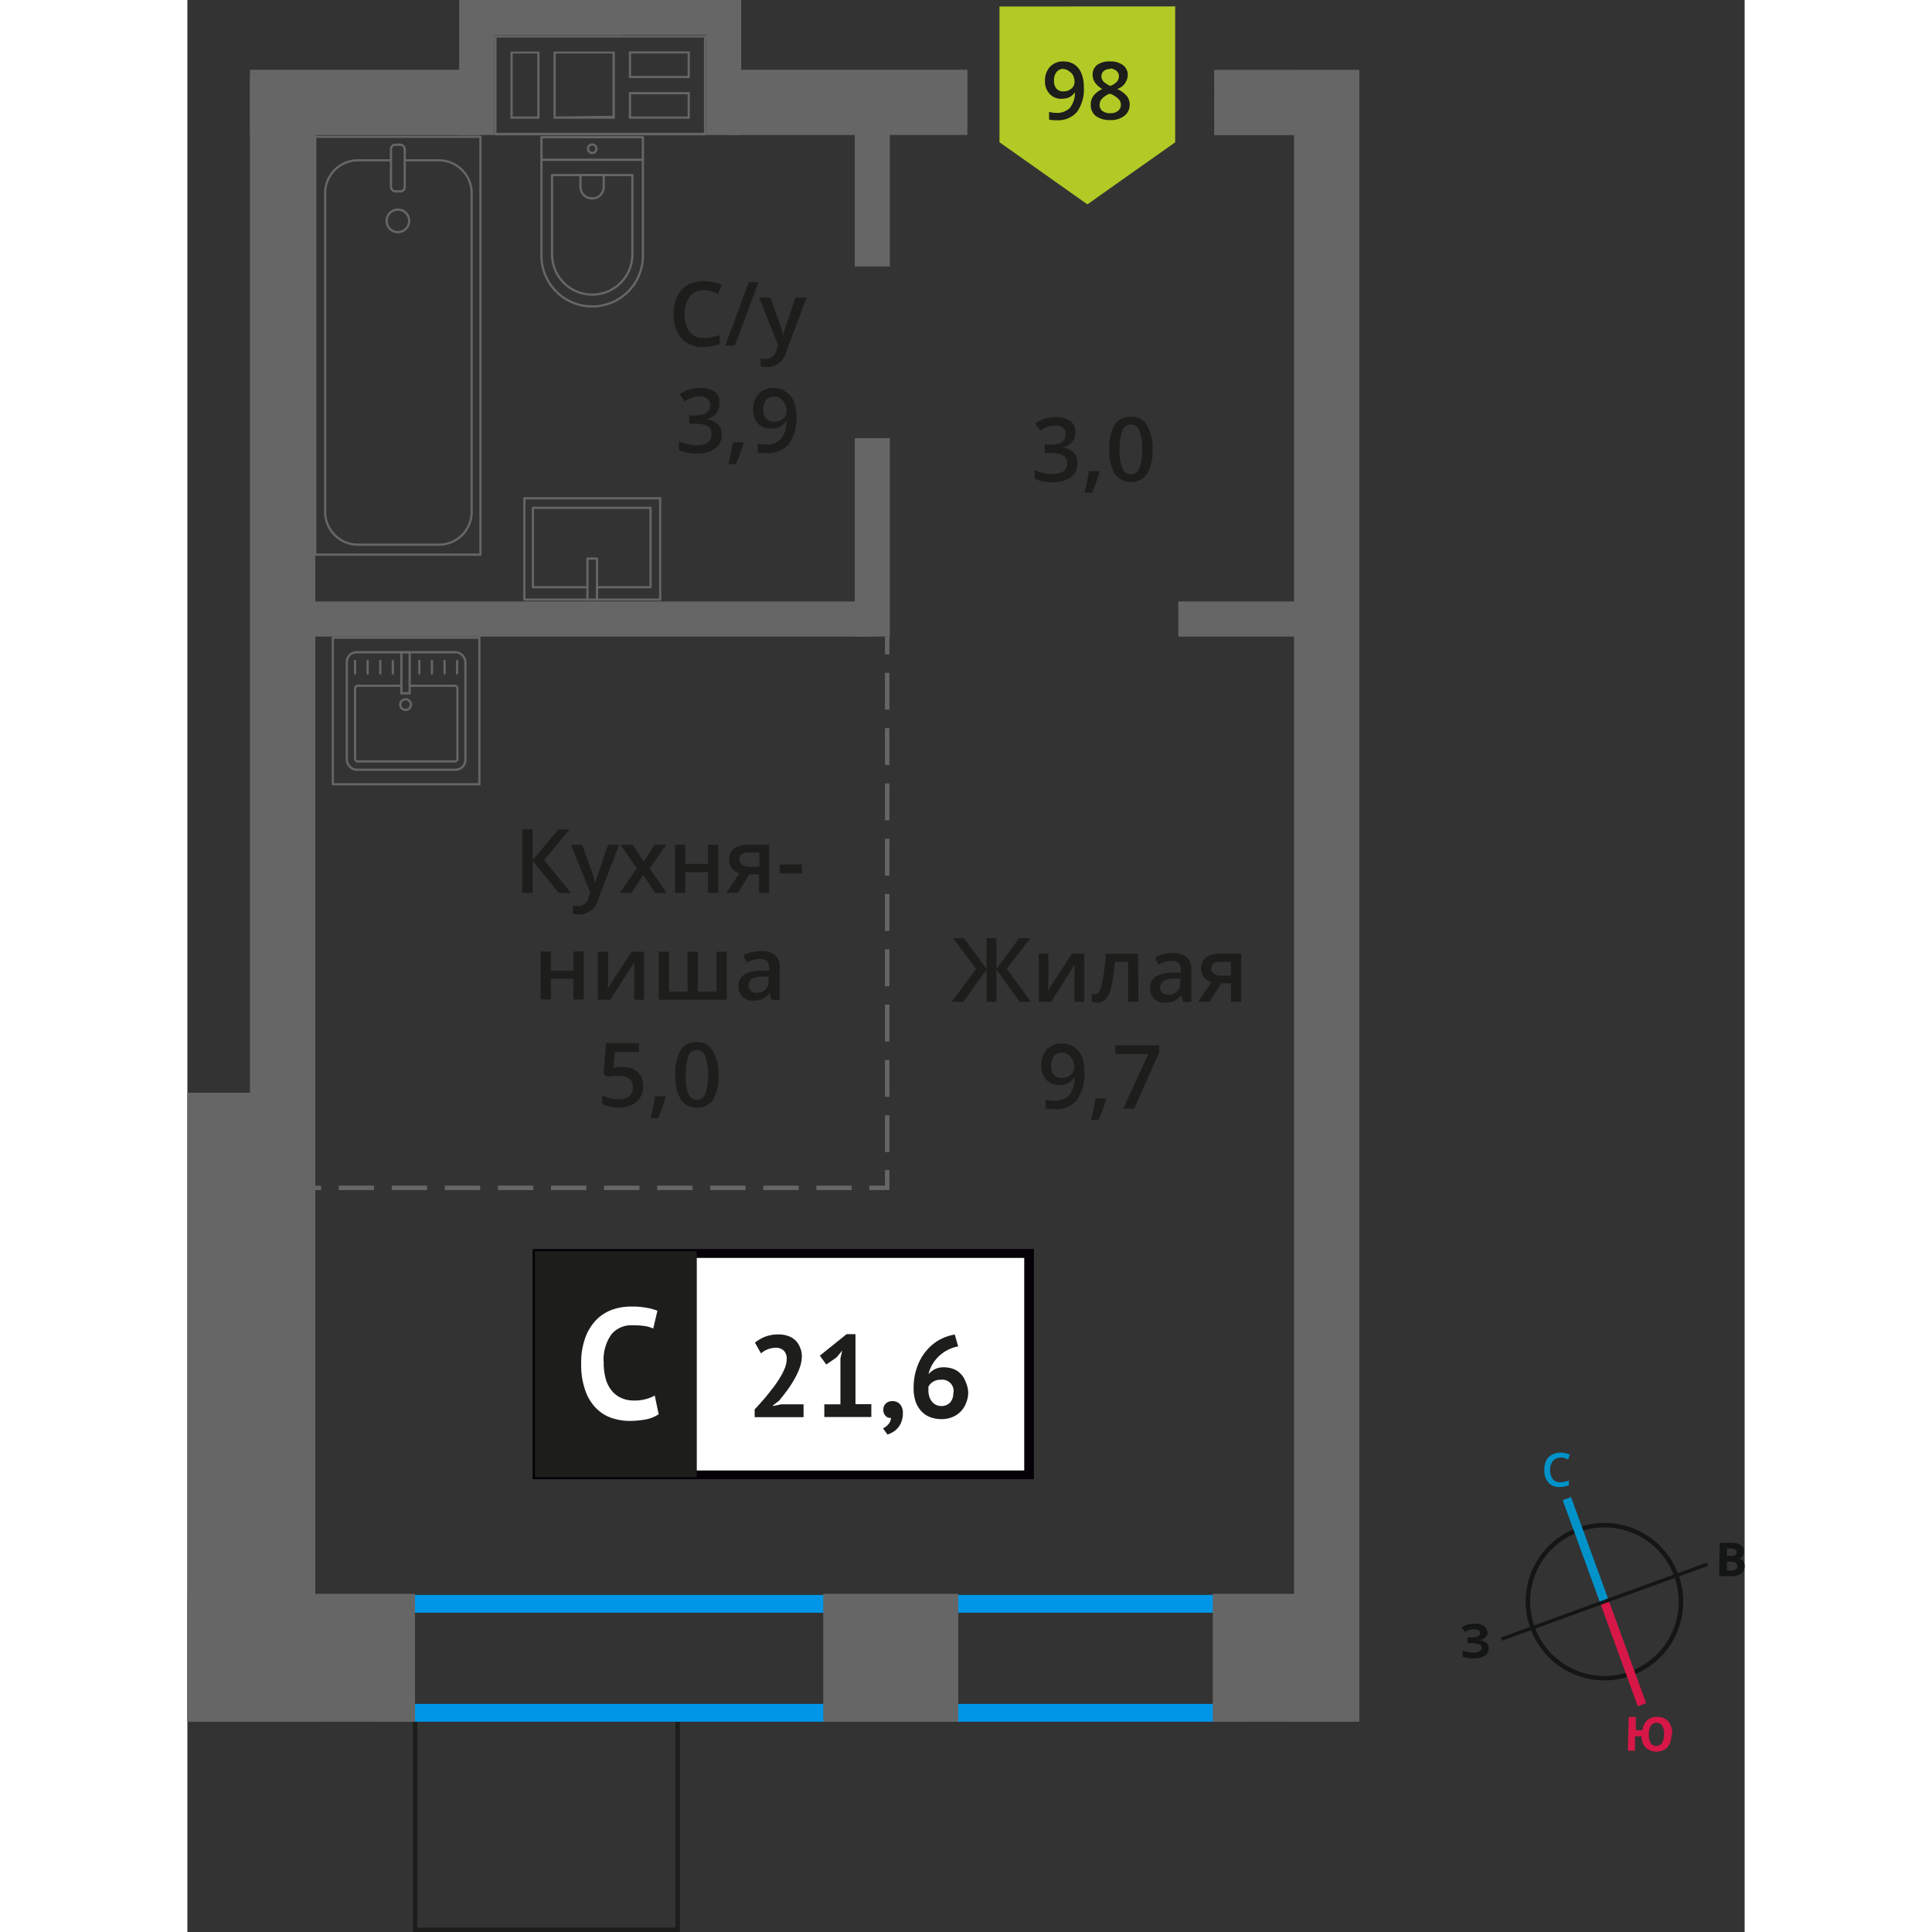 <svg xmlns="http://www.w3.org/2000/svg"   viewBox="0 0 174.86 216.94" width="200" height="200"><rect x="0" y="0" width="174.86" height="216.94" fill="#333333" stroke="none"/><defs><style>.cls-1,.cls-10,.cls-18,.cls-2,.cls-3,.cls-7,.cls-8,.cls-9{fill:none;}.cls-1{stroke:#141515;}.cls-1,.cls-10,.cls-2,.cls-3,.cls-7,.cls-8,.cls-9{stroke-miterlimit:10;}.cls-1,.cls-10,.cls-17,.cls-7,.cls-8,.cls-9{stroke-width:0.5px;}.cls-2{stroke:#0093ca;}.cls-3{stroke:#d61747;}.cls-4{fill:#141515;}.cls-5{fill:#0093ca;}.cls-6{fill:#d61747;}.cls-17,.cls-7{stroke:#1d1d1b;}.cls-10,.cls-18,.cls-8,.cls-9{stroke:#666;}.cls-9{stroke-dasharray:4.14 2.07;}.cls-10{stroke-dasharray:3.97 1.99;}.cls-11{fill:#0096e7;}.cls-12{fill:#666;}.cls-13{fill:#b2ca25;fill-rule:evenodd;}.cls-14,.cls-17{fill:#1d1d1b;}.cls-15{fill:#fff;}.cls-16{fill:#050007;}.cls-17{stroke-miterlimit:22.93;}.cls-18{stroke-linecap:round;stroke-linejoin:round;stroke-width:0.25px;}</style></defs><g id="bathroon"><path class="cls-1" d="M156.18,171.78a8.59,8.59,0,1,1-5.13,11,8.56,8.56,0,0,1,5.13-11Z"/><line class="cls-2" x1="154.9" y1="168.28" x2="159.12" y2="179.85"/><line class="cls-3" x1="163.33" y1="191.42" x2="159.12" y2="179.85"/><polygon class="cls-4" points="147.48 183.88 159.05 179.66 159.18 180.03 147.61 184.24 147.48 183.88"/><polygon class="cls-4" points="170.62 175.46 159.05 179.66 159.18 180.03 170.76 175.83 170.62 175.46"/><path class="cls-5" d="M154.13,163.69a1,1,0,0,0-.83.41,1.61,1.61,0,0,0-.28,1,1.67,1.67,0,0,0,.31,1,1,1,0,0,0,.86.34,1.78,1.78,0,0,0,.47-.06,3.47,3.47,0,0,0,.46-.13v.53a2.74,2.74,0,0,1-1,.19,1.59,1.59,0,0,1-1.28-.48,2,2,0,0,1-.47-1.42,2.45,2.45,0,0,1,.18-1,1.58,1.58,0,0,1,.61-.69,2,2,0,0,1,1-.26,2.68,2.68,0,0,1,1.08.22l-.21.53a4.3,4.3,0,0,0-.41-.16,2.32,2.32,0,0,0-.46-.06Z"/><path class="cls-6" d="M166.64,194.81a2.18,2.18,0,0,1-.47,1.42,1.83,1.83,0,0,1-2.43,0,1.88,1.88,0,0,1-.46-1.27h-.73l0,1.62-.8,0,.09-3.78.8,0,0,1.49.75,0a1.73,1.73,0,0,1,.54-1.14,1.65,1.65,0,0,1,1.16-.36,1.52,1.52,0,0,1,1.23.54,2.12,2.12,0,0,1,.4,1.45Zm-2.54-.06a1.8,1.8,0,0,0,.19.95.73.73,0,0,0,.62.34c.58,0,.88-.4.9-1.25a1.67,1.67,0,0,0-.2-1,.71.71,0,0,0-.62-.34.76.76,0,0,0-.65.31,1.87,1.87,0,0,0-.24,1Z"/><path class="cls-4" d="M172.06,173.23h1.19a2.31,2.31,0,0,1,1.15.23.76.76,0,0,1,.37.73,1,1,0,0,1-.15.56.62.62,0,0,1-.43.25v0a.8.8,0,0,1,.51.29,1.09,1.09,0,0,1-.21,1.39,1.63,1.63,0,0,1-1,.3H172Zm.81,1.49h.46a.91.91,0,0,0,.47-.1c.11-.07.14-.17.14-.34a.35.35,0,0,0-.15-.31.93.93,0,0,0-.51-.1h-.41Zm0,.63v1h.51a.74.74,0,0,0,.49-.12.49.49,0,0,0,.16-.39c0-.3-.22-.47-.66-.48Z"/><path class="cls-4" d="M146,183.26a.74.74,0,0,1-.27.6,1.14,1.14,0,0,1-.69.31h0a1.54,1.54,0,0,1,.8.29.76.76,0,0,1,.29.61,1,1,0,0,1-.42.83,2,2,0,0,1-1.17.31,3.59,3.59,0,0,1-1.34-.19v-.68a3,3,0,0,0,.57.18,3.24,3.24,0,0,0,.62.05c.62,0,.94-.18.94-.55a.42.42,0,0,0-.31-.39,2.58,2.58,0,0,0-.91-.13h-.36v-.63H144a3,3,0,0,0,.88-.11.43.43,0,0,0,.27-.39.4.4,0,0,0-.17-.31,1,1,0,0,0-.53-.11,1.82,1.82,0,0,0-1,.31l-.36-.52a2.5,2.5,0,0,1,.7-.33,3.73,3.73,0,0,1,.79-.09,1.71,1.71,0,0,1,1,.25.8.8,0,0,1,.38.67Z"/><rect class="cls-7" x="25.56" y="192.87" width="29.48" height="23.82" transform="translate(80.61 409.56) rotate(-180)"/><line class="cls-8" x1="78.58" y1="71.48" x2="78.58" y2="73.48"/><line class="cls-9" x1="78.58" y1="75.55" x2="78.58" y2="130.35"/><polyline class="cls-8" points="78.58 131.38 78.58 133.38 76.58 133.38"/><line class="cls-10" x1="74.6" y1="133.38" x2="16.01" y2="133.38"/><line class="cls-8" x1="15.02" y1="133.38" x2="13.02" y2="133.38"/><path class="cls-11" d="M116.33,181.09v10.24H23.65V181.09h92.68m2-2H21.65v14.24h96.68V179.09Z"/><rect class="cls-12" y="178.97" width="25.56" height="14.36" transform="translate(25.56 372.3) rotate(-180)"/><rect class="cls-12" x="71.4" y="178.97" width="15.16" height="14.36" transform="translate(157.96 372.3) rotate(-180)"/><rect class="cls-12" x="115.14" y="178.97" width="15.46" height="14.36" transform="translate(245.74 372.3) rotate(-180)"/><rect class="cls-12" x="-28.13" y="150.83" width="70.63" height="14.36" transform="matrix(0, -1, 1, 0, -150.83, 165.2)"/><rect class="cls-12" x="69.42" y="20.47" width="14.97" height="3.94" transform="translate(54.47 99.34) rotate(-90)"/><rect class="cls-12" x="65.76" y="58.37" width="22.28" height="3.94" transform="translate(16.57 137.24) rotate(-90)"/><rect class="cls-12" x="12.13" y="67.54" width="64.76" height="3.94" transform="translate(89.01 139.02) rotate(-180)"/><rect class="cls-12" x="111.27" y="67.54" width="15.96" height="3.94" transform="translate(238.5 139.02) rotate(-180)"/><rect class="cls-12" x="7.03" y="7.83" width="25.74" height="7.33" transform="translate(39.8 22.99) rotate(179.99)"/><rect class="cls-12" x="60.69" y="7.83" width="26.9" height="7.33" transform="matrix(-1, 0, 0, -1, 148.28, 22.99)"/><rect class="cls-12" x="115.3" y="7.83" width="16.3" height="7.33" transform="translate(246.9 22.98) rotate(179.99)"/><rect class="cls-12" x="-53.71" y="69.26" width="128.82" height="7.33" transform="translate(83.62 62.23) rotate(90)"/><rect class="cls-12" x="35.52" y="97.26" width="184.82" height="7.33" transform="translate(228.86 -27.01) rotate(90)"/><path class="cls-12" d="M58,4.21v10.7H34.71V4.21H58M41.11,13.33H48V5.79H41.11v7.54m-1.57,0V5.79H36.28v7.54h3.26M56.42,8.77v-3H49.57v3h6.85m0,4.56v-3H49.57v3h6.85M58.25,4H34.46v11.2H58.25V4ZM41.36,13.08V6h6.38v7Zm-2.07,0H36.53V6h2.76v7ZM56.17,8.52H49.82V6h6.35V8.52Zm0,4.56H49.82V10.59h6.35v2.49Z"/><rect class="cls-12" x="52.63" y="5.61" width="15.16" height="3.94" transform="translate(67.8 -52.63) rotate(90)"/><rect class="cls-12" x="24.91" y="5.61" width="15.16" height="3.94" transform="translate(40.07 -24.91) rotate(90)"/><rect class="cls-12" x="31.5" width="29.13" height="3.94" transform="translate(92.13 3.94) rotate(-180)"/><rect class="cls-12" x="31.5" width="17.2" height="3.94" transform="translate(80.2 3.94) rotate(-180)"/><polygon class="cls-13" points="110.92 15.98 110.92 15.98 105.99 19.46 101.06 22.95 96.13 19.46 91.2 15.98 91.19 15.98 91.19 15.98 91.19 0.73 110.92 0.72 110.92 15.97 110.92 15.98"/><path class="cls-14" d="M100.66,9.73a4.39,4.39,0,0,1-.76,2.83,2.79,2.79,0,0,1-2.31.94,3.27,3.27,0,0,1-.83-.07v-.87a2.63,2.63,0,0,0,.78.11,2,2,0,0,0,1.56-.56,2.71,2.71,0,0,0,.56-1.76h0a1.6,1.6,0,0,1-.62.57,2.13,2.13,0,0,1-.86.17,1.7,1.7,0,0,1-1.34-.53A2,2,0,0,1,96.3,9.1a2.26,2.26,0,0,1,.56-1.6,2,2,0,0,1,1.54-.6,2.17,2.17,0,0,1,1.2.34,2.14,2.14,0,0,1,.79,1A3.86,3.86,0,0,1,100.66,9.73Zm-2.24-2a1,1,0,0,0-.82.35,1.51,1.51,0,0,0-.29,1,1.29,1.29,0,0,0,.27.87,1,1,0,0,0,.81.31,1.25,1.25,0,0,0,.87-.31.94.94,0,0,0,.36-.73,1.77,1.77,0,0,0-.15-.73A1.22,1.22,0,0,0,99,8,1,1,0,0,0,98.42,7.76Z"/><path class="cls-14" d="M103.62,6.9a2.27,2.27,0,0,1,1.45.42,1.38,1.38,0,0,1,.53,1.13A1.75,1.75,0,0,1,104.41,10a3.07,3.07,0,0,1,1.08.79,1.53,1.53,0,0,1,.32.94,1.56,1.56,0,0,1-.59,1.27,2.4,2.4,0,0,1-1.58.48,2.56,2.56,0,0,1-1.62-.45,1.53,1.53,0,0,1-.58-1.27,1.63,1.63,0,0,1,.3-1,2.52,2.52,0,0,1,1-.76,2.62,2.62,0,0,1-.84-.75,1.64,1.64,0,0,1-.25-.88,1.32,1.32,0,0,1,.55-1.11A2.29,2.29,0,0,1,103.62,6.9Zm-1.19,4.85a.87.87,0,0,0,.32.71,1.38,1.38,0,0,0,.87.25,1.34,1.34,0,0,0,.88-.26.88.88,0,0,0,.32-.71.91.91,0,0,0-.29-.65,2.72,2.72,0,0,0-.88-.55l-.13,0a2.22,2.22,0,0,0-.83.56A1,1,0,0,0,102.43,11.75Zm1.18-4a1,1,0,0,0-.7.22.71.71,0,0,0-.27.59.8.8,0,0,0,.1.41.84.84,0,0,0,.28.32,3.28,3.28,0,0,0,.62.36,2.25,2.25,0,0,0,.75-.49.91.91,0,0,0,.21-.6.71.71,0,0,0-.27-.59A1.09,1.09,0,0,0,103.61,7.7Z"/><rect class="cls-15" x="39.27" y="140.75" width="54.7" height="24.87"/><path class="cls-16" d="M94,141.25H39.86v23.87H94Zm-54.64-1H95.05v25.85H38.77V140.26Z"/><rect class="cls-17" x="39.27" y="140.75" width="17.68" height="24.87"/><path class="cls-14" d="M69,152.22a4,4,0,0,1-.24,1.35,8,8,0,0,1-.62,1.33,12.32,12.32,0,0,1-.82,1.26c-.3.4-.59.78-.88,1.12l-.69.53v.07l.94-.19h2.5v1.44H63.7v-.88c.21-.21.44-.47.7-.76s.53-.6.79-.93.53-.66.78-1a12.43,12.43,0,0,0,.68-1.05,6.64,6.64,0,0,0,.48-1,3,3,0,0,0,.17-.94,1.29,1.29,0,0,0-.3-.88,1.26,1.26,0,0,0-1-.35,2.58,2.58,0,0,0-1.59.63l-.68-1.21a4.57,4.57,0,0,1,1.16-.67,4.1,4.1,0,0,1,1.52-.25,3.09,3.09,0,0,1,1,.16,2.29,2.29,0,0,1,.81.45,2.17,2.17,0,0,1,.53.75A2.62,2.62,0,0,1,69,152.22Z"/><path class="cls-14" d="M71.52,157.69h1.81v-5.15l.2-.89-.63.77-1.16.8-.72-1,3-2.41h1v7.86h1.78v1.44H71.52Z"/><path class="cls-14" d="M78.15,158.29a.9.9,0,0,1,.29-.7,1,1,0,0,1,.73-.26,1.09,1.09,0,0,1,.86.36,1.45,1.45,0,0,1,.31,1,2.57,2.57,0,0,1-.18,1,2.21,2.21,0,0,1-1,1.15,3.07,3.07,0,0,1-.55.24l-.5-.7a1.65,1.65,0,0,0,.62-.47,1.22,1.22,0,0,0,.28-.7.67.67,0,0,1-.56-.18A.89.89,0,0,1,78.15,158.29Z"/><path class="cls-14" d="M87.68,156.3a3.06,3.06,0,0,1-.22,1.18,2.67,2.67,0,0,1-.61,1,2.85,2.85,0,0,1-.94.64,3.23,3.23,0,0,1-1.22.23,3.6,3.6,0,0,1-1.25-.21,2.63,2.63,0,0,1-1-.65,3.07,3.07,0,0,1-.66-1.08,4.67,4.67,0,0,1-.23-1.52,6.82,6.82,0,0,1,.37-2.33,5.83,5.83,0,0,1,1-1.82,5.19,5.19,0,0,1,1.47-1.26,5.49,5.49,0,0,1,1.78-.63l.38,1.34a3.79,3.79,0,0,0-1.2.41,4.15,4.15,0,0,0-1,.72,4.29,4.29,0,0,0-.72.93,3.64,3.64,0,0,0-.41,1.06,2.22,2.22,0,0,1,.68-.55,2.16,2.16,0,0,1,1-.23,3.24,3.24,0,0,1,1.09.18,2.19,2.19,0,0,1,.84.55,2.32,2.32,0,0,1,.55.88A3.35,3.35,0,0,1,87.68,156.3Zm-1.65.09a1.28,1.28,0,0,0-1.43-1.46,1.54,1.54,0,0,0-.88.23,1.39,1.39,0,0,0-.51.55c0,.1,0,.18,0,.25v.21a2.21,2.21,0,0,0,.09.62,1.71,1.71,0,0,0,.27.54,1.14,1.14,0,0,0,.45.39,1.23,1.23,0,0,0,.65.16,1.3,1.3,0,0,0,1-.42A1.56,1.56,0,0,0,86,156.39Z"/><path class="cls-15" d="M52.92,158.8a3.73,3.73,0,0,1-1.43.58,9.51,9.51,0,0,1-1.78.17,6.33,6.33,0,0,1-2.1-.34,4.47,4.47,0,0,1-1.74-1.11,5.35,5.35,0,0,1-1.2-2,8.51,8.51,0,0,1-.45-3,8.14,8.14,0,0,1,.5-3,5.64,5.64,0,0,1,1.3-2,4.87,4.87,0,0,1,1.78-1.07,6.38,6.38,0,0,1,2-.32,9,9,0,0,1,1.78.14,5.94,5.94,0,0,1,1.2.33l-.47,2a3.5,3.5,0,0,0-1-.29,9.93,9.93,0,0,0-1.34-.08,2.92,2.92,0,0,0-2.34,1,4.89,4.89,0,0,0-.88,3.22,6.67,6.67,0,0,0,.21,1.73,3.58,3.58,0,0,0,.64,1.33,2.82,2.82,0,0,0,1.07.86,3.29,3.29,0,0,0,1.48.31,4.65,4.65,0,0,0,1.33-.16,3.94,3.94,0,0,0,1-.4Z"/><path class="cls-14" d="M43.08,100.26H41.7l-2.93-3.62v3.62H37.6V93.12h1.17v3.46l2.89-3.46h1.28l-2.89,3.45Z"/><path class="cls-14" d="M43.08,94.86h1.25l1.1,3.06a6.67,6.67,0,0,1,.33,1.23h0A5,5,0,0,1,46,98.5c.08-.25.49-1.47,1.24-3.64h1.24L46.13,101a2.19,2.19,0,0,1-2.1,1.68,3,3,0,0,1-.74-.08v-.91a2.61,2.61,0,0,0,.59.06,1.2,1.2,0,0,0,1.16-1l.2-.51Z"/><path class="cls-14" d="M50.46,97.5l-1.81-2.64H50l1.23,1.89,1.24-1.89h1.3L51.91,97.5l1.91,2.76h-1.3l-1.33-2-1.33,2h-1.3Z"/><path class="cls-14" d="M55.91,94.86V97h2.55V94.86H59.6v5.4H58.46V97.93H55.91v2.33H54.77v-5.4Z"/><path class="cls-14" d="M61.8,100.26H60.51L62,98.05a1.53,1.53,0,0,1-1.17-1.56,1.46,1.46,0,0,1,.54-1.2,2.41,2.41,0,0,1,1.5-.43h2.46v5.4H64.19V98.18H63.11ZM62,96.5a.71.71,0,0,0,.32.63,1.59,1.59,0,0,0,.85.2h1.06v-1.6H62.94a1.16,1.16,0,0,0-.72.2A.69.69,0,0,0,62,96.5Z"/><path class="cls-14" d="M66.52,98.07v-1H69v1Z"/><path class="cls-14" d="M40.82,106.86V109h2.54v-2.17h1.15v5.4H43.36v-2.33H40.82v2.33H39.67v-5.4Z"/><path class="cls-14" d="M47.25,106.86v2.77c0,.32,0,.8-.08,1.42l2.71-4.19h1.4v5.4h-1.1v-2.72c0-.15,0-.39,0-.73s0-.57,0-.73l-2.7,4.18h-1.4v-5.4Z"/><path class="cls-14" d="M60.57,112.26H52.92v-5.4h1.15v4.49h2.1v-4.49h1.15v4.49h2.1v-4.49h1.15Z"/><path class="cls-14" d="M65.59,112.26l-.23-.75h0a2.16,2.16,0,0,1-.79.67,2.44,2.44,0,0,1-1,.18,1.69,1.69,0,0,1-1.24-.43,1.6,1.6,0,0,1-.45-1.21,1.43,1.43,0,0,1,.62-1.26,3.53,3.53,0,0,1,1.89-.47l.93,0v-.29a1.09,1.09,0,0,0-.24-.77,1,1,0,0,0-.75-.26,2.4,2.4,0,0,0-.8.13,6.46,6.46,0,0,0-.73.28l-.37-.82a4,4,0,0,1,1-.35,5.13,5.13,0,0,1,1-.12,2.31,2.31,0,0,1,1.55.45,1.77,1.77,0,0,1,.53,1.42v3.63Zm-1.71-.78a1.37,1.37,0,0,0,1-.35,1.24,1.24,0,0,0,.38-1v-.47l-.69,0a2.41,2.41,0,0,0-1.18.27.83.83,0,0,0-.37.74.69.69,0,0,0,.22.56A.86.86,0,0,0,63.88,111.48Z"/><path class="cls-14" d="M48.84,119.81a2.41,2.41,0,0,1,1.71.57,2,2,0,0,1,.63,1.55,2.27,2.27,0,0,1-.72,1.79,2.91,2.91,0,0,1-2,.64,3.81,3.81,0,0,1-1.88-.39v-1a3.38,3.38,0,0,0,.91.35,4.19,4.19,0,0,0,.95.12,1.77,1.77,0,0,0,1.18-.34,1.27,1.27,0,0,0,.41-1c0-.85-.55-1.28-1.63-1.28a4.4,4.4,0,0,0-.57,0,6,6,0,0,0-.59.1l-.51-.3.27-3.49h3.71v1H48l-.16,1.77.42-.07A5,5,0,0,1,48.84,119.81Z"/><path class="cls-14" d="M53.7,123.21a16.12,16.12,0,0,1-.86,2.34H52a22.42,22.42,0,0,0,.51-2.45h1.12Z"/><path class="cls-14" d="M59.64,120.69a5.11,5.11,0,0,1-.6,2.77,2,2,0,0,1-1.83.9,2,2,0,0,1-1.81-.93,5,5,0,0,1-.61-2.74,5.15,5.15,0,0,1,.59-2.78,2,2,0,0,1,1.83-.9A2,2,0,0,1,59,118,5,5,0,0,1,59.64,120.69Zm-3.69,0a5.22,5.22,0,0,0,.3,2.09,1,1,0,0,0,1.92,0,7.1,7.1,0,0,0,0-4.15,1,1,0,0,0-1.92,0A5.26,5.26,0,0,0,56,120.69Z"/><path class="cls-14" d="M88.56,108.8,86,105.35H87.2l2.54,3.46v-3.46h1.11v3.46l2.54-3.46h1.25L92,108.8l2.72,3.69H93.46l-2.61-3.62v3.62H89.74v-3.62l-2.61,3.62h-1.3Z"/><path class="cls-14" d="M96.68,107.09v2.77c0,.32,0,.79-.08,1.42l2.71-4.19h1.4v5.4h-1.1v-2.72c0-.15,0-.39,0-.73s0-.58,0-.73L97,112.49h-1.4v-5.4Z"/><path class="cls-14" d="M106.79,112.49h-1.16V108h-1.49a17.91,17.91,0,0,1-.37,2.71,3.5,3.5,0,0,1-.6,1.43,1.21,1.21,0,0,1-1,.45,1.65,1.65,0,0,1-.63-.11v-.9a.92.92,0,0,0,.36.07c.33,0,.59-.37.78-1.12a21.33,21.33,0,0,0,.45-3.43h3.63Z"/><path class="cls-14" d="M111.81,112.49l-.23-.75h0a2.26,2.26,0,0,1-.79.67,2.44,2.44,0,0,1-1,.18,1.77,1.77,0,0,1-1.25-.43,1.66,1.66,0,0,1-.44-1.22,1.41,1.41,0,0,1,.62-1.26,3.54,3.54,0,0,1,1.89-.46l.93,0v-.29a1.08,1.08,0,0,0-.24-.77,1,1,0,0,0-.75-.26,2.67,2.67,0,0,0-.8.12,5.84,5.84,0,0,0-.73.29l-.37-.82a4,4,0,0,1,1-.35,4.45,4.45,0,0,1,1-.12,2.33,2.33,0,0,1,1.55.45,1.76,1.76,0,0,1,.53,1.41v3.64Zm-1.71-.78a1.43,1.43,0,0,0,1-.35,1.27,1.27,0,0,0,.38-1v-.47l-.69,0a2.38,2.38,0,0,0-1.18.27.82.82,0,0,0-.37.74.73.73,0,0,0,.21.56A1,1,0,0,0,110.1,111.71Z"/><path class="cls-14" d="M114.78,112.49H113.5l1.5-2.21a1.67,1.67,0,0,1-.86-.56,1.57,1.57,0,0,1-.31-1,1.46,1.46,0,0,1,.54-1.2,2.37,2.37,0,0,1,1.5-.43h2.46v5.4h-1.15v-2.08h-1.09Zm.17-3.76a.69.69,0,0,0,.31.62,1.51,1.51,0,0,0,.85.21h1.07V108h-1.25a1.13,1.13,0,0,0-.73.2A.67.67,0,0,0,115,108.73Z"/><path class="cls-14" d="M100.72,120.4a5,5,0,0,1-.85,3.15,3.13,3.13,0,0,1-2.56,1,4,4,0,0,1-.94-.08v-1a3.39,3.39,0,0,0,.88.12A2.22,2.22,0,0,0,99,123a3,3,0,0,0,.63-2h-.06a1.85,1.85,0,0,1-.7.64,2.18,2.18,0,0,1-.95.19,1.94,1.94,0,0,1-1.49-.59,2.3,2.3,0,0,1-.54-1.62,2.5,2.5,0,0,1,.62-1.78,2.26,2.26,0,0,1,1.72-.66,2.32,2.32,0,0,1,1.32.37,2.41,2.41,0,0,1,.88,1.07A4.34,4.34,0,0,1,100.72,120.4Zm-2.49-2.19a1.12,1.12,0,0,0-.92.39,1.68,1.68,0,0,0-.31,1.09,1.43,1.43,0,0,0,.29,1,1.13,1.13,0,0,0,.9.35,1.43,1.43,0,0,0,1-.35,1,1,0,0,0,.4-.81,2,2,0,0,0-.17-.81,1.36,1.36,0,0,0-.47-.6A1.12,1.12,0,0,0,98.23,118.21Z"/><path class="cls-14" d="M103.17,123.44a18.47,18.47,0,0,1-.86,2.34h-.85a22.91,22.91,0,0,0,.51-2.45h1.12Z"/><path class="cls-14" d="M105.08,124.49l2.82-6.12h-3.71v-1h4.93v.8l-2.8,6.33Z"/><path class="cls-14" d="M58,32.58a1.94,1.94,0,0,0-1.58.71,3.08,3.08,0,0,0-.57,2,3.07,3.07,0,0,0,.55,2,2,2,0,0,0,1.6.67,4.17,4.17,0,0,0,.88-.09c.29-.06.58-.14.89-.23v1a5.42,5.42,0,0,1-1.91.32,3.07,3.07,0,0,1-2.41-1,4,4,0,0,1-.84-2.72,4.44,4.44,0,0,1,.41-2A2.93,2.93,0,0,1,56.15,32,3.65,3.65,0,0,1,58,31.58,4.41,4.41,0,0,1,60,32l-.42,1a5.72,5.72,0,0,0-.76-.3A2.65,2.65,0,0,0,58,32.58Z"/><path class="cls-14" d="M64.13,31.68l-2.66,7.14H60.39l2.66-7.14Z"/><path class="cls-14" d="M64.21,33.42h1.25l1.1,3.06a5.39,5.39,0,0,1,.33,1.23h0c0-.18.09-.4.16-.65s.5-1.47,1.24-3.64h1.24l-2.3,6.12a2.19,2.19,0,0,1-2.1,1.68,3.67,3.67,0,0,1-.75-.08v-.91a2.68,2.68,0,0,0,.59.06,1.2,1.2,0,0,0,1.17-1l.2-.51Z"/><path class="cls-14" d="M59.74,45.32a1.67,1.67,0,0,1-.39,1.13,2,2,0,0,1-1.12.61v0a2.14,2.14,0,0,1,1.29.53A1.54,1.54,0,0,1,60,48.77a1.88,1.88,0,0,1-.73,1.59,3.33,3.33,0,0,1-2.07.56,4.63,4.63,0,0,1-2-.39v-1a4.39,4.39,0,0,0,1,.35,4.3,4.3,0,0,0,1,.12,2,2,0,0,0,1.24-.31,1.11,1.11,0,0,0,.41-1,.91.91,0,0,0-.45-.84,2.92,2.92,0,0,0-1.43-.27h-.62v-.93h.63c1.14,0,1.71-.4,1.71-1.18a.87.87,0,0,0-.3-.71,1.32,1.32,0,0,0-.88-.25,2.88,2.88,0,0,0-.78.11,3.9,3.9,0,0,0-.89.45l-.56-.8a3.78,3.78,0,0,1,2.28-.72,2.74,2.74,0,0,1,1.69.46A1.53,1.53,0,0,1,59.74,45.32Z"/><path class="cls-14" d="M62.45,49.77a15.39,15.39,0,0,1-.86,2.34h-.84c.22-.88.39-1.7.5-2.45h1.13Z"/><path class="cls-14" d="M68.38,46.73a4.91,4.91,0,0,1-.85,3.15,3.13,3.13,0,0,1-2.56,1,4,4,0,0,1-.93-.08v-1a3.26,3.26,0,0,0,.87.12,2.23,2.23,0,0,0,1.74-.63,3,3,0,0,0,.62-2h-.06a1.75,1.75,0,0,1-.69.64,2.22,2.22,0,0,1-1,.19,1.94,1.94,0,0,1-1.49-.59A2.3,2.3,0,0,1,63.53,46a2.47,2.47,0,0,1,.63-1.78,2.25,2.25,0,0,1,1.71-.66A2.35,2.35,0,0,1,67.2,44,2.3,2.3,0,0,1,68.07,45,4.11,4.11,0,0,1,68.38,46.73Zm-2.49-2.19a1.1,1.1,0,0,0-.91.39A1.63,1.63,0,0,0,64.66,46,1.47,1.47,0,0,0,65,47a1.13,1.13,0,0,0,.9.35,1.45,1.45,0,0,0,1-.35,1.05,1.05,0,0,0,.39-.81,1.84,1.84,0,0,0-.17-.81,1.49,1.49,0,0,0-.47-.6A1.12,1.12,0,0,0,65.89,44.54Z"/><path class="cls-14" d="M99.72,48.52a1.63,1.63,0,0,1-.4,1.13,2,2,0,0,1-1.11.61v0a2.19,2.19,0,0,1,1.29.53A1.54,1.54,0,0,1,99.93,52a1.87,1.87,0,0,1-.73,1.59,3.33,3.33,0,0,1-2.07.56,4.6,4.6,0,0,1-2-.39v-1a4.39,4.39,0,0,0,1,.35,4.3,4.3,0,0,0,1,.12,2,2,0,0,0,1.24-.31,1.11,1.11,0,0,0,.41-.95.9.9,0,0,0-.46-.84,2.85,2.85,0,0,0-1.42-.27h-.62v-.93h.63c1.14,0,1.71-.4,1.71-1.18a.86.86,0,0,0-.3-.71,1.32,1.32,0,0,0-.88-.25,2.88,2.88,0,0,0-.78.11,3.9,3.9,0,0,0-.89.45l-.56-.8a3.73,3.73,0,0,1,2.28-.72,2.69,2.69,0,0,1,1.68.46A1.52,1.52,0,0,1,99.72,48.52Z"/><path class="cls-14" d="M102.43,53a17,17,0,0,1-.86,2.34h-.84c.22-.88.39-1.7.5-2.45h1.13Z"/><path class="cls-14" d="M108.37,50.45a5,5,0,0,1-.6,2.76,2.25,2.25,0,0,1-3.64,0,5,5,0,0,1-.61-2.73,5.12,5.12,0,0,1,.6-2.79,2,2,0,0,1,1.82-.89,2,2,0,0,1,1.81.94A5,5,0,0,1,108.37,50.45Zm-3.69,0a5.26,5.26,0,0,0,.3,2.09,1,1,0,0,0,1.92,0,5.05,5.05,0,0,0,.31-2.08,5.05,5.05,0,0,0-.31-2.08,1,1,0,0,0-1.92,0A5.26,5.26,0,0,0,104.68,50.45Z"/><rect class="cls-18" x="14.37" y="15.36" width="18.55" height="46.92" transform="translate(47.28 77.64) rotate(180)"/><rect class="cls-18" x="22.87" y="16.24" width="1.55" height="5.24" rx="0.49" transform="translate(47.28 37.73) rotate(180)"/><path class="cls-18" d="M24.41,18h3.82a3.69,3.69,0,0,1,3.69,3.68v35.8a3.68,3.68,0,0,1-3.69,3.68H19.15a3.68,3.68,0,0,1-3.68-3.68V21.69A3.68,3.68,0,0,1,19.15,18h3.72"/><circle class="cls-18" cx="23.64" cy="24.8" r="1.27"/><path class="cls-18" d="M36,19.17H49.27A5.69,5.69,0,0,1,55,24.87v0a5.69,5.69,0,0,1-5.69,5.69H36a0,0,0,0,1,0,0V19.17a0,0,0,0,1,0,0Z" transform="translate(70.32 -20.59) rotate(90)"/><path class="cls-18" d="M38.75,21.86h8.91a4.51,4.51,0,0,1,4.51,4.51v0a4.51,4.51,0,0,1-4.51,4.51H38.75a0,0,0,0,1,0,0v-9a0,0,0,0,1,0,0Z" transform="translate(71.83 -19.09) rotate(90)"/><path class="cls-18" d="M44.14,19.68h1.34A1.29,1.29,0,0,1,46.77,21v0a1.29,1.29,0,0,1-1.29,1.29H44.14a0,0,0,0,1,0,0V19.68A0,0,0,0,1,44.14,19.68Z" transform="translate(66.43 -24.49) rotate(90)"/><circle class="cls-18" cx="45.46" cy="16.7" r="0.48"/><line class="cls-18" x1="51.15" y1="17.94" x2="39.77" y2="17.94"/><rect class="cls-18" x="39.77" y="54.02" width="11.38" height="15.25" transform="translate(-16.18 107.1) rotate(-90)"/><polyline class="cls-18" points="46 67.33 46 62.72 44.92 62.72 44.92 67.33"/><polyline class="cls-18" points="46 65.94 52.01 65.94 52.01 57.02 38.8 57.02 38.8 65.94 44.92 65.94"/><rect class="cls-18" x="17.9" y="73.24" width="13.32" height="13.19" rx="1.09" transform="translate(49.12 159.67) rotate(-180)"/><path class="cls-18" d="M24,77H19.15a.32.32,0,0,0-.32.32v7.86a.32.32,0,0,0,.32.32H30a.32.32,0,0,0,.32-.32V77.32A.32.32,0,0,0,30,77H25"/><circle class="cls-18" cx="24.5" cy="79.12" r="0.6"/><rect class="cls-18" x="24.03" y="73.24" width="0.93" height="4.61" transform="translate(48.99 151.09) rotate(-180)"/><line class="cls-18" x1="30.29" y1="74.21" x2="30.29" y2="75.62"/><line class="cls-18" x1="28.88" y1="74.21" x2="28.88" y2="75.62"/><line class="cls-18" x1="27.46" y1="74.21" x2="27.46" y2="75.62"/><line class="cls-18" x1="26.05" y1="74.21" x2="26.05" y2="75.62"/><line class="cls-18" x1="23.07" y1="74.21" x2="23.07" y2="75.62"/><line class="cls-18" x1="21.66" y1="74.21" x2="21.66" y2="75.62"/><line class="cls-18" x1="20.24" y1="74.21" x2="20.24" y2="75.62"/><line class="cls-18" x1="18.83" y1="74.21" x2="18.83" y2="75.62"/><path class="cls-12" d="M32.66,71.73V87.94H16.46V71.73h16.2m.25-.25H16.21V88.19h16.7V71.48Z"/></g></svg>